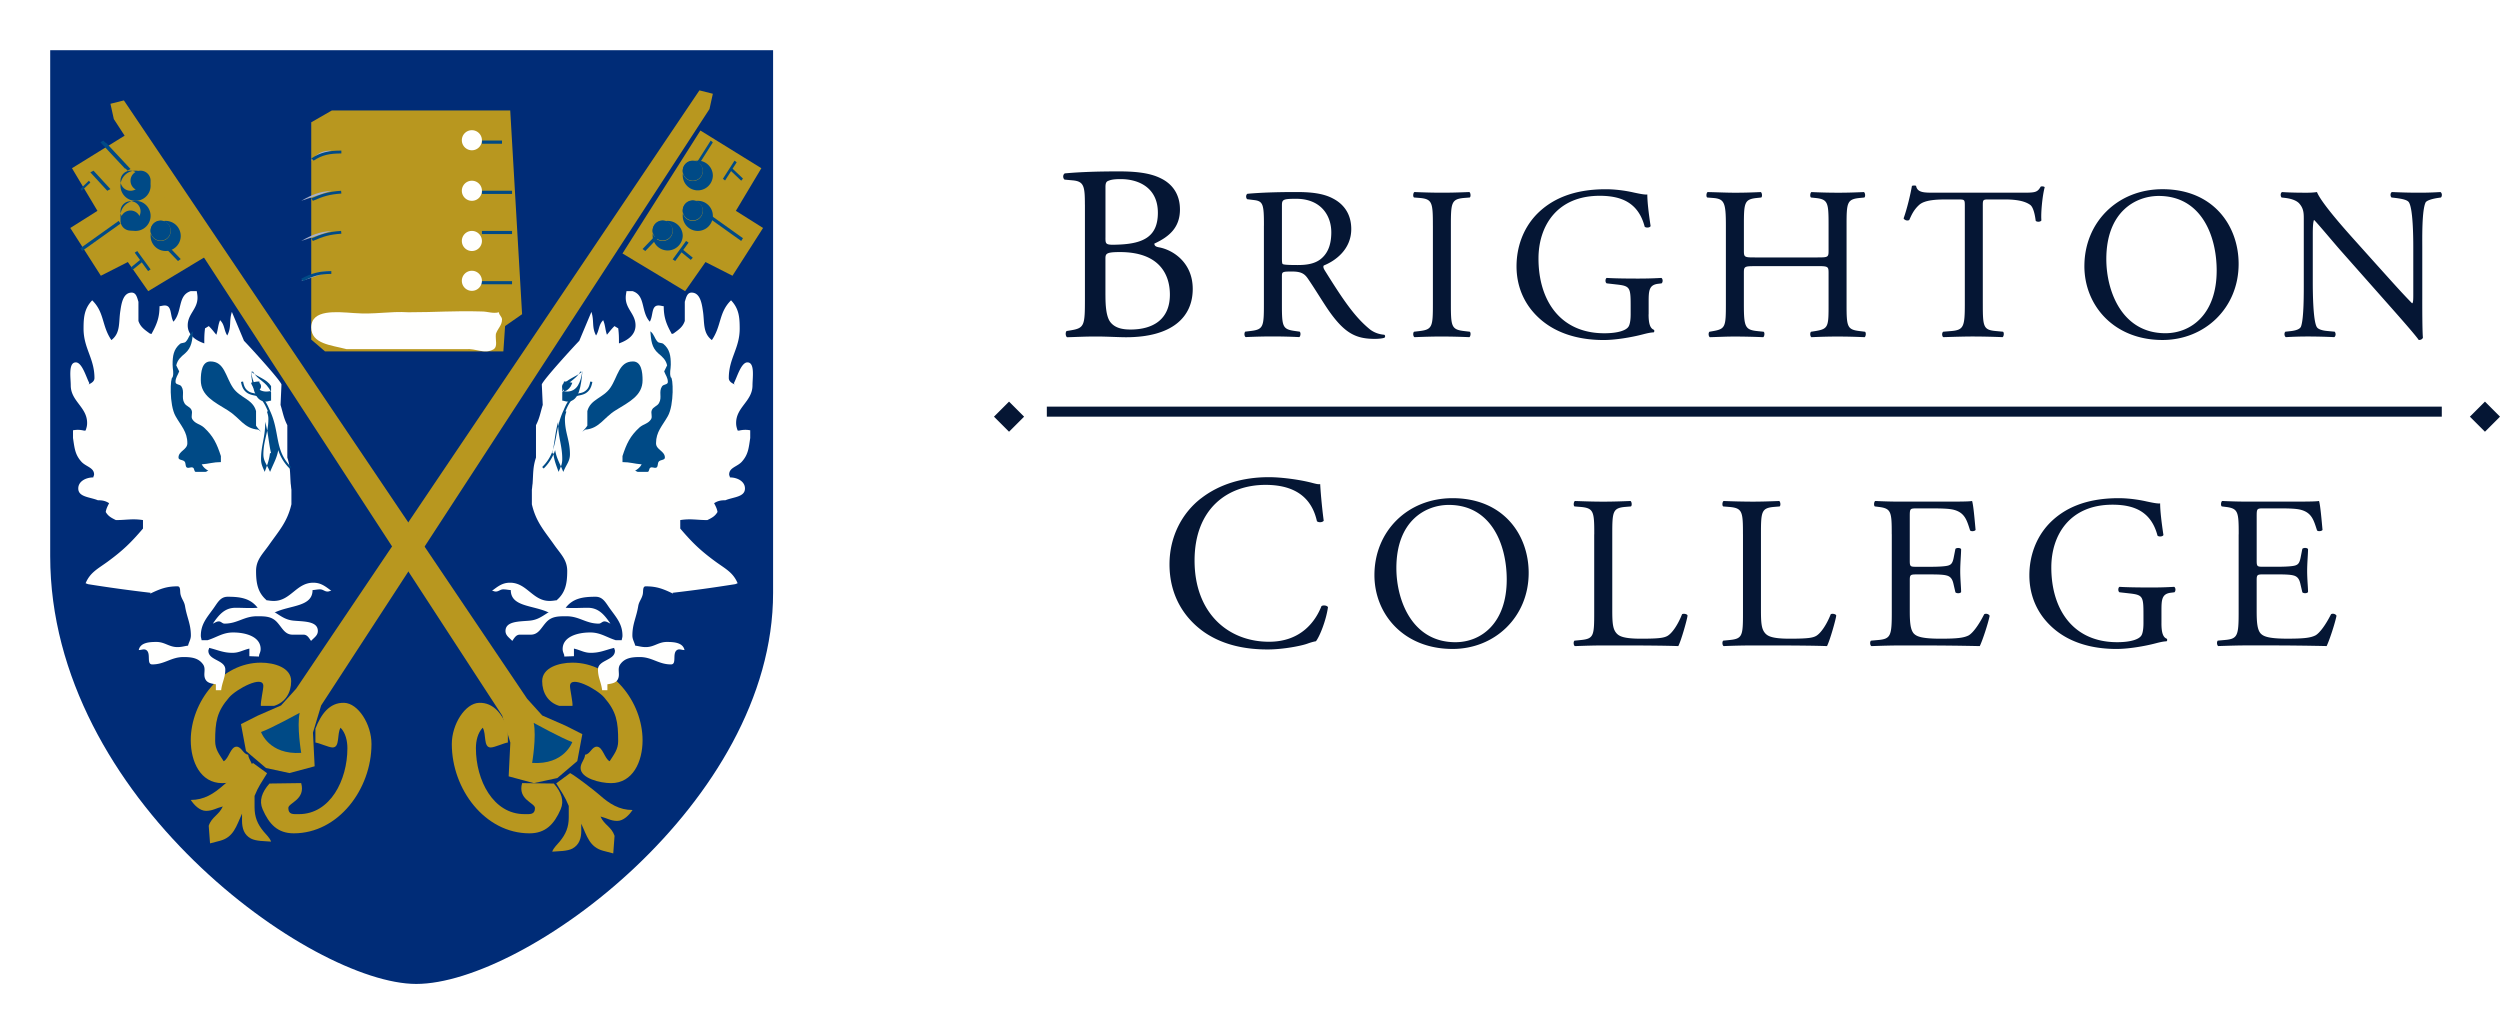 <svg xmlns="http://www.w3.org/2000/svg" viewBox="0 0 249 103"><defs><filter id="a" width="125%" height="119.4%" x="-12.5%" y="-6.5%" filterUnits="objectBoundingBox"><feOffset dy="3" in="SourceAlpha" result="shadowOffsetOuter1"/><feGaussianBlur stdDeviation="2.5" in="shadowOffsetOuter1" result="shadowBlurOuter1"/><feColorMatrix values="0 0 0 0 0 0 0 0 0 0 0 0 0 0 0 0 0 0 0.247 0" in="shadowBlurOuter1" result="shadowMatrixOuter1"/><feMerge><feMergeNode in="shadowMatrixOuter1"/><feMergeNode in="SourceGraphic"/></feMerge></filter></defs><g fill="none" fill-rule="evenodd"><g filter="url(#a)" transform="translate(5 2)"><path fill="#002C77" d="M0 50.394V0h72v54.059C72 74.909 47.286 93 36.456 93 26.076 93 0 74.517 0 50.394"/><path fill="#B8971F" d="M64.662 4L24.498 63.595l-1.505 1.668-2.321 1.015L19 67.12l.501 2.682 1.988 1.69 2.34.506 2.51-.676-.168-3.357.816-2.704L65.665 5.859 66 4.338 64.662 4M45.819 6L47 26.295l-1.694 1.179L45.135 30H27.372L26 28.822V7.18L28.057 6h17.762"/><path fill="#B8971F" d="M64.761 8l6.07 3.755L68.293 16 71 17.706l-3.045 4.758-2.687-1.365L63.238 24 57 20.246 64.761 8M8.241 8l-6.072 3.754L4.706 16 2 17.706l3.045 4.758 2.687-1.366L9.761 24 16 20.244 8.24 8"/><path fill="#FFFFFE" d="M41.376 29.773H29.511c-1.526-.4-3.511-.52-3.511-2.154 0-1.837 2.518-1.557 4.273-1.437 2.1.159 3.48-.198 5.418-.08 2.824 0 4.425-.16 7.248-.08.688 0 1.107.239 1.756.08 0 .28.305.438.305.717 0 .6-.42.879-.61 1.438-.076.598.227 1.276-.267 1.555-.915.479-1.68-.12-2.747-.04"/><path fill="#004A86" d="M63 12a1 1 0 1 1 2.002.002A1 1 0 0 1 63 12"/><path fill="#004A86" d="M63.001 12.5H63a1.5 1.5 0 1 1 3-.001 1.5 1.5 0 0 1-2.999 0M63 12a1 1 0 1 0 1.999 0A1 1 0 0 0 63 12m0 4a1 1 0 1 1 1.998-.002A1 1 0 0 1 63 16"/><path fill="#004A86" d="M63 16.5a1.5 1.5 0 1 1 3 0 1.5 1.5 0 0 1-3 0m0-.5c0 .553.446 1 .999 1 .552-.002 1-.448 1.001-1a1 1 0 1 0-2 0m-3 2a1 1 0 1 1 1.998-.002A1 1 0 0 1 60 18"/><path fill="#004A86" d="M60 18.5a1.5 1.5 0 0 1 3 0 1.501 1.501 0 0 1-3 0m0-.5a1 1 0 1 0 2 0 1 1 0 0 0-2 0"/><path fill="#B8971F" d="M21.227 63.324c0 .376-.289 1.604-.247 1.98h1.32c1.104-.336 1.7-1.296 1.7-2.466C24 61.5 22.341 61 20.98 61 17.068 61 14 64.888 14 68.732c0 2.132.968 4.268 3.137 4.268 1.063 0 3.035-.468 3.035-1.512 0-.502-.41-.821-.452-1.323-.51-.042-.652-.797-1.163-.797-.595 0-.766 1.2-1.277 1.452-.425-.67-.85-1.17-.85-2.006 0-1.923.162-2.933 1.395-4.355.724-.836 3.402-2.265 3.402-1.136m2.49 12.153c0-.517 1.75-.826 1.28-2.48l-3.158.044c-.768.869-1.047 1.719-.683 2.559.645 1.494 1.505 2.4 3.106 2.4C28.69 78 32 73.615 32 69.104c0-1.977-1.332-4.062-2.719-4.103-1.475-.045-2.318 1.16-2.866 2.578v1.376c.38.041 1.328.493 1.708.493.759 0 .416-1.324.796-1.969.504.516.682 1.315.682 2.046 0 3.179-1.712 6.563-4.83 6.563-.55 0-1.053.076-1.053-.61"/><path fill="#B8971F" d="M20.21 71c-.58.316-2.441 1.75-2.933 2.186-.985.875-1.953 1.488-3.277 1.488.339.515.902 1.088 1.526 1.088.657 0 1.029-.284 1.663-.437-.372.852-1.105 1.028-1.4 1.925L15.92 79l1.008-.262c1.345-.362 1.608-1.45 2.177-2.697.011.262 0 .415 0 .677 0 .778.198 1.423.875 1.795.526.284 1.417.256 2.02.311-.132-.382-.492-.7-.744-1.005-.613-.744-.902-1.438-.902-2.413V74.27c.372-.931.722-1.39 1.248-2.254L20.211 71M7.339 5l40.162 59.595 1.507 1.668 2.319 1.014 1.673.845-.501 2.681-1.988 1.691L48.17 73l-2.507-.676.166-3.357-.816-2.703L6.336 6.86 6 5.337 7.34 5"/><path fill="#B8971F" d="M51.772 63.325c0 .376.29 1.603.247 1.979H50.7c-1.105-.334-1.7-1.295-1.7-2.465C49 61.504 50.658 61 52.02 61c3.913 0 6.98 3.889 6.98 7.733C59 70.865 58.032 73 55.863 73c-1.064 0-3.036-.468-3.036-1.512 0-.5.41-.821.452-1.323.512-.042.653-.797 1.163-.797.596 0 .767 1.202 1.278 1.452.424-.668.85-1.17.85-2.006 0-1.92-.161-2.932-1.396-4.352-.722-.836-3.402-2.263-3.402-1.136m-3.491 12.152c0-.517-1.749-.827-1.279-2.48l3.158.043c.767.87 1.045 1.72.683 2.561C50.196 77.095 49.337 78 47.735 78 43.309 78 40 73.616 40 69.105c0-1.977 1.332-4.063 2.72-4.104 1.473-.043 2.317 1.16 2.864 2.578v1.375c-.377.044-1.326.494-1.706.494-.758 0-.418-1.324-.797-1.97-.504.516-.68 1.315-.68 2.045 0 3.178 1.711 6.564 4.83 6.564.548 0 1.052.076 1.052-.611"/><path fill="#B8971F" d="M51.789 72c.58.318 2.44 1.75 2.933 2.187.986.876 1.955 1.489 3.278 1.489-.34.513-.901 1.086-1.527 1.086-.655 0-1.029-.284-1.663-.437.372.853 1.107 1.029 1.4 1.925L56.08 80l-1.007-.263c-1.346-.36-1.609-1.449-2.177-2.695-.013.262 0 .415 0 .676 0 .778-.199 1.422-.876 1.795-.524.284-1.417.257-2.019.312.132-.384.493-.7.745-1.007.613-.743.902-1.438.902-2.41V75.27c-.374-.93-.724-1.389-1.248-2.252L51.788 72"/><path fill="#004A86" d="M8 13a1 1 0 1 1 2 0 1 1 0 0 1-2 0"/><path fill="#004A86" d="M7 13.5A1.501 1.501 0 1 1 8.501 15c-.828 0-1.5-.671-1.501-1.5m0-.5c.001.552.449.998 1.001 1A1 1 0 1 0 7 13m0 4a1 1 0 1 1 1.999-.001 1 1 0 0 1-1.999 0"/><path fill="#004A86" d="M7 16.5a1.5 1.5 0 1 1 3 0 1.5 1.5 0 0 1-3 0m0-.5a1 1 0 1 0 1.998.002A1 1 0 0 0 7 16m3 2a1 1 0 1 1 1.999-.001 1 1 0 0 1-1.999 0"/><path fill="#004A86" d="M10 18.5a1.5 1.5 0 1 1 3 0 1.5 1.5 0 0 1-3 0m0-.5c.001.553.447.998 1 1a1 1 0 1 0-1-1"/><path fill="#A6AFCB" d="M6 10l2 3M5 9l2 3m6 9l-2-2m-7-7l1 2m-2 0l1-1m-1 7l4-3m2 3l1 2m-2 0l1-1M66 9l-2 3m4 7l-4-3m4-3l-1-1m0-1l-1 2m-3 8l-1-1m0-1l-1 2m-3 0l2-2m-15-5h-3m3 5h-3m2-10h-2m4 14h-4m-14-1c-1.238 0-2 .3-3 1m3-13c-.815 0-1.39.2-2 1m2 3c-1.239.1-1.952.4-3 1m3 3c-1.239.1-1.952.4-3 1"/><path fill="#004A86" d="M25 22.767c.98-.53 1.776-.769 3-.767v.28c-1.172.004-1.85.209-2.808.72L25 22.767zm17 .547h4V23h-4v.314zM9.119 21.131l-.921.755-.198-.22.946-.773-.528-.728.25-.165L10 21.835 9.75 22l-.63-.869zM62 20.835L63.332 19l.25.165-.529.729.947.772-.198.22-.922-.753-.631.867-.25-.165zm-51-1.636l.272-.199L13 20.803l-.273.197L11 19.199zm48 .603L60.726 18l.274.198L59.273 20 59 19.802zm-56-.075L6.822 17l.178.273L3.177 20 3 19.727zm62-3.453l.177-.273L69 18.727l-.177.273L65 16.273zm-39 2.482c1.019-.446 1.753-.682 2.974-.755l.026.277c-1.177.075-1.825.283-2.833.723L26 18.755zm17-.44h3V18h-3v.314zm-17-3.559c1.018-.447 1.752-.68 2.974-.755l.026.277c-1.177.075-1.825.283-2.833.723L26 14.756zM3 13.82l.856-.82.144.18-.856.82L3 13.818zm40 .496h3V14h-3v.314zM4 12.167L4.315 12 6 13.833 5.684 14 4 12.167zm63.815-.127l-.598.934L67 12.81 68.159 11l.217.164-.43.672.024-.03 1.03.978-.175.216-1.01-.96zm-60.312-.26l-.042.025L5 9.168 5.293 9l.205.22.042-.024L8 11.831 7.709 12l-.206-.22zM64 11.82L65.787 9l.213.18L64.212 12 64 11.82zm-38-1.032c.909-.627 1.812-.79 3-.788v.284c-1.156.003-1.91.14-2.756.716L26 10.788zm17-1.475h2V9h-2v.313z"/><path fill="#FFFFFE" d="M41 9a1 1 0 1 1 1.999-.001A1 1 0 0 1 41 9m0 10a1 1 0 1 1 2 0 1 1 0 0 1-2 .002M41 23a1 1 0 1 1 1.999 0A1 1 0 0 1 41 23m0-9a1 1 0 1 1 2.001.002A1 1 0 0 1 41 14M19.289 28.932c.374.367 3.634 3.922 3.746 4.363l-.093 2.035c.243.789.3 1.285.675 2.017v3.228c.318.972.262 1.578.336 2.605.038.202.034.381.072.582v1.467c-.413 1.761-1.218 2.605-2.247 4.072-.637.9-1.274 1.467-1.274 2.567 0 1.23.168 2.202 1.123 2.972l-.09-.06c.282.037.45.073.732.073 1.686 0 2.248-1.816 3.934-1.816.768 0 1.2.367 1.8.807-.15 0-.227.074-.376.074-.299 0-.449-.219-.748-.219-.3 0-.45.055-.749.073 0 1.687-2.23 1.487-3.785 2.238l.095.02c.637.403 1.05.715 1.817.788 1.012.092 2.4.036 2.4 1.027 0 .46-.376.661-.676.99-.207-.292-.374-.623-.749-.623h-1.087c-.787 0-1.03-.679-1.555-1.247-.543-.587-1.199-.587-2.003-.587-1.293 0-1.93.734-3.223.734-.226 0-.337-.22-.563-.22-.242 0-.374.128-.599.22.6-.88 1.18-1.577 2.25-1.577.86 0 1.347.055 2.21 0-.73-.955-1.742-1.1-2.979-1.1-.769 0-1.03.642-1.48 1.247-.655.898-1.199 1.522-1.199 2.641 0 .165.057.275.075.44h.6c.973-.312 1.516-.77 2.547-.77 1.256 0 2.734.422 2.734 1.65 0 .24-.074.367-.149.587l-.019.162-.954-.037V59.6c-.656.147-1.012.421-1.686.421-.918 0-1.424-.274-2.323-.494 0 .11-.075.183-.075.293 0 .973 1.686.898 1.686 1.87 0 .808-.319 1.248-.412 2.054H16.5V64v-.844c-.449-.073-.861-.128-1.049-.513-.243-.495.095-1.01-.225-1.467-.45-.641-1.142-.734-1.948-.734-1.237 0-1.874.734-3.11.734-.618 0-.093-1.101-.6-1.431-.242-.147-.449 0-.749 0 .15-.733 1.012-.807 1.761-.807.844 0 1.256.513 2.099.513.413 0 .638-.09 1.049-.145.094-.368.283-.625.283-1.01 0-1.155-.393-1.779-.58-2.916-.075-.477-.337-.697-.449-1.173-.075-.312.037-.808-.3-.808-1.104 0-1.743.257-2.735.734l.06-.09a145.206 145.206 0 0 1-6.239-.86l-.24-.092c.448-1.082 1.236-1.45 2.191-2.147 1.498-1.1 2.304-1.87 3.522-3.3V46.8c-1.049-.165-1.648 0-2.698 0-.449-.22-.768-.385-1.011-.807.056-.348.187-.581.337-.875-.375-.238-.674-.293-1.123-.293-.806-.33-1.95-.312-1.95-1.174 0-.715.769-1.1 1.5-1.1 0-.11.075-.184.075-.294 0-.697-.825-.77-1.275-1.284-.637-.714-.674-1.374-.824-2.346v-.77c.43-.075.711-.056 1.124.036l.131-.016c.094-.275.15-.46.15-.752 0-1.578-1.63-2.165-1.63-3.741 0-.752-.262-2.291.506-2.291.637 0 1.05 1.539 1.348 2.07l-.074.13c.3-.147.581-.311.581-.643 0-1.962-1.086-2.952-1.086-4.915 0-1.136.075-2 .861-2.823 1.237 1.21.937 2.53 1.911 3.96.937-.714.708-1.775.896-2.931.112-.788.3-1.797 1.124-1.797.45 0 .544.496.674.916v1.908c.207.605.6.862 1.125 1.246l.17.055c.542-.972.805-1.65.805-2.768.205-.02.318-.074.523-.074.732 0 .507.99.863 1.614.918-1.008.394-2.622 1.723-3.044h.6c.037.257.074.403.074.66 0 1.137-.974 1.614-.974 2.75 0 .936.75 1.485 1.65 1.797 0-.587 0-.917.075-1.504.15-.074.243-.147.375-.22.318.312.468.532.748.862.188-.55.151-.918.375-1.45.47.459.375.992.712 1.523.45-.843.163-1.448.463-2.347l1.2 2.86"/><path fill="#FFFFFE" d="M20 32c.586.671 1.515.717 2 1.45v.49c-.182.014-.304.06-.485.06-1.192 0-1.372-1.099-1.515-2"/><path fill="#004A86" d="M20 32.082l.103-.013-.103.013.19-.082c.484.894 1.327.962 1.8 2.05l.01.025v.827l-.092.012c-.143.016-.258.084-.447.086-1.187-.026-1.332-1.672-1.461-2.918M21.57 34c.144.001.26-.035.429-.06v-.486c-.452-.721-1.307-.864-2-1.454.17 1.018.474 2.02 1.57 2"/><path fill="#004A86" d="M21.797 41.781c-.247-.545-.563-.878-.564-1.536.003-1.396.501-2.16.498-3.495 0-.297-.049-.459-.142-.752l.094-.029-.01-.024-.002-.006h.001c-.214-.509-.376-.837-.743-1.267-.274-.335-.73-.216-1.23-.489-.458-.27-.605-.664-.696-1.144l.001.001.206-.04c.095.47.206.768.597 1.004.388.239.893.102 1.283.533.39.454.568.82.788 1.346 1.025 2.18.435 3.981 2.124 5.635l-.15.149a4.477 4.477 0 0 1-1.138-1.835c-.142.776-.413 1.219-.72 1.946l-.096.222-.099-.22zm-.386-4.61c-.003 1.423-.413 2.202-.411 3.563 0 .517.173.805.365 1.266.24-.675.432-1.1.526-1.874l.11.02c-.244-1-.279-2.042-.595-3.146.003.053.005.11.005.171zM20 33.131c.19.481.43.708.81.869.024-.225.19-.29.19-.516 0-.227-.166-.259-.19-.484-.31 0-.525.064-.81.13"/><path fill="#004A86" d="M20.763 33.972c-.334-.133-.558-.34-.725-.752L20 33.126l.08-.017c.24-.054.43-.109.7-.109h.049l.007.065c0 .128.15.157.164.41-.013.248-.16.304-.164.436l-.009.089-.064-.028zm.033.016c.075-.255.216-.335.203-.498.017-.167-.137-.212-.21-.49-.293.007-.517.065-.789.133.199.449.431.677.796.855zM21 38c-.184-.225-.35-.363-.498-.605v-1.452c-.314-1.193-1.588-1.296-2.29-2.316C17.456 32.521 17.364 31 15.96 31c-.85 0-.96 1.071-.96 1.867 0 1.538 1.33 2.16 2.695 3.007 1.182.726 1.607 1.814 3.028 1.918L21 38"/><path fill="#004A86" d="M14.227 28c-.074.899-.129 1.611-.79 2.193-.423.355-.753.637-.882 1.198l.294.6c-.147.394-.367.62-.367 1.05 0 .3.44.206.587.45.35.543-.036 1.087.294 1.65.184.336.57.355.717.711.128.319-.092.619.073.9.294.468.753.468 1.157.824.937.862 1.286 1.611 1.69 2.849v.6c-.753 0-1.157.167-1.91.225.165.299.367.467.662.636-.13 0-.165.113-.295.113h-.955c-.183 0-.128-.34-.274-.414-.184-.112-.368.057-.57 0-.239-.056-.11-.468-.294-.637-.183-.17-.587-.113-.587-.375 0-.657.882-.768.882-1.424 0-1.144-.625-1.725-1.175-2.7-.645-1.13-.532-3.935-.294-3.86.147-.488 0-.77 0-1.275 0-.862.092-1.518.735-2.062.166-.132.441-.056.588-.225.313-.338.331-.75.718-1.031"/><path fill="#FFFFFE" d="M53 32c-.585.671-1.515.717-2 1.45v.49c.182.014.303.06.485.06 1.192 0 1.374-1.099 1.515-2"/><path fill="#004A86" d="M51.093 34.913L51 34.901v-.825l.01-.027c.472-1.088 1.316-1.155 1.8-2.049l.19.083c-.128 1.245-.276 2.891-1.462 2.918-.189-.002-.304-.07-.445-.086M53 32c-.693.59-1.548.732-2 1.454v.485c.169.026.284.062.429.06 1.098.022 1.404-.98 1.571-1.999"/><path fill="#004A86" d="M51.01 41.776c-.307-.727-.581-1.17-.721-1.947a4.49 4.49 0 0 1-1.138 1.835L49 41.516c1.69-1.654 1.1-3.454 2.126-5.636.218-.526.398-.89.788-1.344.39-.431.896-.294 1.281-.532.392-.237.504-.535.597-1.004l.208.039c-.09.48-.236.872-.695 1.146-.498.27-.956.15-1.229.486-.369.43-.53.758-.743 1.267h.001l-.002.007-.01.024.093.03c-.093.292-.142.454-.143.751-.003 1.334.494 2.1.497 3.495 0 .657-.314.991-.562 1.535l-.1.22-.094-.223zm-.373.224c.192-.46.364-.749.363-1.266.003-1.362-.407-2.143-.41-3.565 0-.06.002-.116.005-.17-.315 1.105-.352 2.147-.595 3.145l.11-.02c.094.774.286 1.2.528 1.875zM52 33.13c-.19.482-.431.71-.81.87-.025-.225-.19-.29-.19-.516 0-.227.165-.259.19-.484.308 0 .524.064.81.13"/><path fill="#004A86" d="M51.142 33.85c.012-.069-.122-.119-.142-.38.023-.27.16-.298.142-.36l.012-.11h.088c.24 0 .41.047.618.093l-.017.128.017-.128.14.03-.067.158c-.15.365-.366.558-.66.673l-.115.046-.016-.15zm-.139-.478c-.015.073.045.134.097.354.167-.145.28-.32.378-.628A1.19 1.19 0 0 0 51.11 33c-.057.267-.128.3-.11.372zM51 38c.182-.225.35-.363.498-.605v-1.452c.313-1.193 1.588-1.296 2.289-2.316.758-1.106.85-2.627 2.253-2.627.848 0 .96 1.071.96 1.867 0 1.538-1.331 2.16-2.696 3.007-1.182.726-1.607 1.814-3.028 1.918L51 38m7.574-10c.068.899.119 1.611.732 2.193.393.355.7.637.82 1.198l-.274.6c.136.394.342.62.342 1.05 0 .3-.409.206-.545.45-.324.543.034 1.087-.273 1.65-.169.336-.528.355-.666.711-.117.319.087.619-.066.9-.274.468-.699.468-1.073.824-.869.862-1.193 1.611-1.569 2.849v.6c.7 0 1.076.167 1.772.225-.152.299-.34.467-.61.636.118 0 .151.113.27.113h.887c.173 0 .12-.34.257-.414.17-.112.34.057.528 0 .222-.056.104-.468.273-.637.17-.17.545-.113.545-.375 0-.657-.818-.768-.818-1.424 0-1.144.581-1.725 1.093-2.7.904-1.705 1.67-2.7 1.806-4.685-.392.019-.563.299-.954.299-.12 0-.036-.243-.137-.3.068.225.101.356.138.6a7.69 7.69 0 0 1-.58.225c-.136-.488 0-.77 0-1.275 0-.863-.085-1.518-.68-2.062-.155-.132-.41-.056-.547-.225-.29-.338-.307-.75-.664-1.031"/><path fill="#FFFFFE" d="M52.71 28.932c-.373.367-3.634 3.922-3.747 4.363l.095 2.035c-.244.789-.3 1.285-.674 2.017v3.228c-.32.972-.264 1.578-.338 2.605-.037.202-.035.381-.072.582v1.467c.412 1.761 1.218 2.605 2.248 4.072.637.9 1.273 1.467 1.273 2.567 0 1.23-.167 2.202-1.123 2.972l.09-.06c-.28.037-.45.073-.73.073-1.686 0-2.248-1.816-3.934-1.816-.769 0-1.2.367-1.798.807.15 0 .225.074.375.074.3 0 .449-.219.749-.219s.449.055.75.073c0 1.687 2.228 1.487 3.784 2.238l-.095.02c-.637.403-1.05.715-1.817.788-1.013.092-2.398.036-2.398 1.027 0 .46.375.661.675.99.205-.292.374-.623.749-.623h1.086c.787 0 1.029-.679 1.554-1.247.544-.587 1.199-.587 2.004-.587 1.293 0 1.93.734 3.222.734.225 0 .338-.22.562-.22.244 0 .376.128.599.22-.6-.88-1.18-1.577-2.247-1.577-.862 0-1.35.055-2.212 0 .73-.955 1.742-1.1 2.979-1.1.766 0 1.028.642 1.478 1.247.658.898 1.2 1.521 1.2 2.64 0 .165-.055.276-.075.441h-.598c-.976-.312-1.518-.77-2.548-.77-1.255 0-2.736.421-2.736 1.65 0 .238.075.366.15.586l.017.162.957-.036V59.6c.655.147 1.01.421 1.686.421.917 0 1.423-.275 2.323-.494 0 .11.074.182.074.293 0 .972-1.688.898-1.688 1.87 0 .807.319 1.247.413 2.054h.525V64v-.844c.449-.073.862-.128 1.049-.513.242-.495-.094-1.01.224-1.467.449-.641 1.143-.734 1.949-.734 1.236 0 1.872.734 3.11.734.617 0 .093-1.101.599-1.431.243-.147.449 0 .748 0-.15-.733-1.011-.807-1.761-.807-.843 0-1.255.513-2.098.513-.412 0-.636-.09-1.048-.145-.095-.368-.284-.625-.284-1.01 0-1.155.393-1.779.58-2.916.074-.477.338-.697.45-1.173.074-.312-.037-.808.299-.808 1.104 0 1.742.257 2.735.734l-.06-.09c2.453-.292 3.784-.475 6.238-.86l.24-.092c-.45-1.082-1.236-1.45-2.191-2.147-1.5-1.1-2.305-1.87-3.523-3.3V46.8c1.05-.165 1.649 0 2.698 0 .45-.22.769-.385 1.012-.807-.055-.348-.187-.581-.338-.875.375-.238.675-.293 1.125-.293.804-.33 1.948-.312 1.948-1.174 0-.715-.769-1.1-1.499-1.1 0-.11-.075-.184-.075-.294 0-.697.825-.77 1.274-1.284.637-.714.675-1.374.824-2.346v-.77a2.56 2.56 0 0 0-1.124.036l-.13-.016c-.094-.275-.15-.46-.15-.752 0-1.578 1.63-2.165 1.63-3.741 0-.752.262-2.291-.507-2.291-.636 0-1.049 1.539-1.348 2.07l.075.13c-.3-.147-.58-.311-.58-.643 0-1.962 1.086-2.952 1.086-4.915 0-1.136-.075-2-.862-2.823-1.235 1.21-.936 2.53-1.91 3.96-.937-.714-.71-1.775-.897-2.931-.112-.788-.3-1.797-1.123-1.797-.45 0-.544.496-.676.916v1.908c-.206.605-.598.862-1.124 1.246l-.167.055c-.545-.972-.807-1.65-.807-2.768-.206-.02-.318-.074-.525-.074-.73 0-.504.99-.861 1.614-.918-1.008-.394-2.622-1.724-3.044h-.6c-.037.257-.075.403-.075.66 0 1.137.975 1.614.975 2.75 0 .936-.75 1.485-1.65 1.797 0-.587 0-.917-.073-1.504-.148-.074-.243-.147-.375-.22-.318.312-.467.532-.749.862-.187-.55-.15-.918-.374-1.45-.468.459-.374.992-.71 1.523-.45-.843-.165-1.448-.464-2.347l-1.2 2.86"/><path fill="#FFFFFE" d="M53 32c-.585.671-1.515.717-2 1.45v.49c.18.014.303.06.485.06 1.192 0 1.374-1.099 1.515-2"/><path fill="#004A86" d="M51.092 34.914L51 34.902v-.827l.011-.025c.472-1.089 1.315-1.156 1.799-2.05l.19.082c-.128 1.245-.274 2.892-1.462 2.918-.188-.001-.304-.07-.445-.086M53 32c-.694.59-1.548.733-2 1.454v.486c.167.026.284.062.429.06 1.098.02 1.403-.982 1.571-2"/><path fill="#004A86" d="M51.009 41.775c-.308-.726-.58-1.168-.72-1.945a4.496 4.496 0 0 1-1.138 1.834L49 41.517c1.694-1.658 1.096-3.465 2.133-5.654.214-.515.393-.878.78-1.327.39-.43.895-.293 1.28-.53.392-.238.505-.536.598-1.005l.209.039c-.09.479-.237.873-.697 1.146-.498.27-.953.15-1.229.487-.368.429-.53.757-.743 1.266l-.012.03.092.028c-.092.293-.142.454-.143.752-.003 1.333.496 2.098.5 3.493-.002.658-.318.99-.565 1.536l-.1.222-.094-.225zm-.373.225c.192-.46.366-.749.364-1.266.003-1.362-.409-2.143-.411-3.566 0-.06.001-.116.005-.168-.316 1.104-.351 2.146-.594 3.145l.108-.02c.094.775.286 1.2.528 1.875zM52 33.13c-.19.482-.429.71-.811.87-.023-.225-.189-.29-.189-.516 0-.227.166-.259.189-.484.31 0 .526.064.811.13"/><path fill="#004A86" d="M51.161 33.912c-.002-.133-.15-.19-.161-.437.014-.253.163-.282.162-.41l.005-.065h.052c.27 0 .46.054.701.109l-.01.075.01-.075.08.017-.038.094c-.167.413-.393.62-.726.754L51.17 34l-.009-.088zm-.16-.423c-.013.165.13.244.201.499.368-.178.601-.406.798-.856-.274-.068-.496-.125-.79-.132-.072.277-.226.322-.209.489zM53 38c.185-.225.351-.363.5-.605v-1.452c.312-1.193 1.587-1.296 2.288-2.316.756-1.106.85-2.627 2.252-2.627.85 0 .96 1.071.96 1.867 0 1.538-1.329 2.16-2.695 3.007-1.18.726-1.606 1.814-3.027 1.918L53 38"/><path fill="#004A86" d="M59.773 28c.074.899.128 1.611.79 2.193.423.355.753.637.882 1.198l-.294.6c.148.394.366.62.366 1.05 0 .3-.44.206-.586.45-.35.543.037 1.087-.294 1.65-.185.336-.57.355-.717.711-.128.319.091.619-.073.9-.294.468-.754.468-1.157.824-.938.862-1.286 1.611-1.69 2.849v.6c.752 0 1.156.167 1.91.225-.165.299-.367.467-.661.636.129 0 .164.113.294.113h.955c.183 0 .128-.34.275-.414.184-.112.368.057.569 0 .239-.056.11-.468.295-.637.183-.17.586-.113.586-.375 0-.657-.882-.768-.882-1.424 0-1.144.626-1.725 1.175-2.7.645-1.13.533-3.935.295-3.86-.15-.488 0-.77 0-1.275 0-.862-.093-1.518-.737-2.062-.164-.132-.44-.056-.587-.225-.312-.338-.33-.75-.716-1.031M24.845 66S21.939 67.59 21 67.908c0 0 .782 2.29 4 2.078 0 0-.446-2.63-.155-3.986m23.312 1s2.905 1.59 3.843 1.908c0 0-.782 2.29-4 2.078 0 0 .448-2.63.157-3.986"/></g><path fill="#051634" d="M108.055 20.37c0-1.836-.1-2.307-1.224-2.407l-.798-.074c-.2-.149-.175-.52.024-.62 1.349-.124 3.047-.198 5.37-.198 1.574 0 3.072.124 4.196.694 1.075.521 1.9 1.513 1.9 3.1 0 1.786-1.05 2.704-2.549 3.398 0 .249.2.323.475.373 1.35.248 3.347 1.488 3.347 4.142 0 2.877-2.147 4.811-6.643 4.811-.724 0-1.948-.074-2.997-.074-1.099 0-1.948.05-2.872.074-.15-.074-.2-.47-.05-.62l.45-.074c1.324-.223 1.374-.496 1.374-3.1v-9.426zm2.048 3.298c0 .694.026.744 1.3.694 2.547-.099 3.921-.842 3.921-3.174 0-2.431-1.823-3.35-3.72-3.35-.55 0-.925.05-1.15.15-.249.074-.349.198-.349.644v5.035zm0 5.754c0 .893.05 2.158.525 2.704.474.57 1.224.695 1.973.695 2.222 0 3.92-.993 3.92-3.473 0-1.96-.998-4.241-4.97-4.241-1.35 0-1.45.149-1.45.645v3.67zm15.785-6.953c0-2.062-.066-2.43-.962-2.54l-.699-.086c-.153-.109-.153-.456.022-.543 1.224-.108 2.732-.173 4.873-.173 1.355 0 2.644.108 3.65.65 1.048.543 1.813 1.52 1.813 3.039 0 2.06-1.638 3.19-2.731 3.624-.11.13 0 .347.109.52 1.748 2.8 2.906 4.535 4.392 5.772.37.325.918.564 1.508.607.11.043.13.217.022.304-.196.065-.546.108-.961.108-1.858 0-2.973-.543-4.525-2.735-.568-.803-1.464-2.301-2.142-3.277-.328-.478-.678-.695-1.552-.695-.983 0-1.027.022-1.027.477v2.735c0 2.278.044 2.539 1.31 2.712l.46.065c.13.108.087.477-.044.542a54.727 54.727 0 0 0-2.601-.066c-.918 0-1.705.02-2.732.065-.131-.066-.175-.391-.044-.543l.546-.065c1.268-.152 1.312-.434 1.312-2.713v-7.79zm1.792 3.103c0 .39 0 .63.066.717.065.065.393.108 1.507.108.787 0 1.618-.087 2.251-.565.59-.456 1.093-1.215 1.093-2.691 0-1.715-1.07-3.342-3.497-3.342-1.354 0-1.42.086-1.42.694v5.078zm15.035-3.081c0-2.3-.044-2.67-1.333-2.778l-.547-.044c-.13-.087-.087-.477.044-.542 1.093.044 1.836.065 2.754.065.874 0 1.617-.02 2.71-.065.131.065.174.456.043.543l-.546.044c-1.289.11-1.333.478-1.333 2.778v7.726c0 2.301.044 2.605 1.333 2.756l.547.065c.131.087.088.478-.044.543a64.593 64.593 0 0 0-2.709-.065c-.918 0-1.66.022-2.754.065-.13-.065-.174-.412-.043-.542l.547-.065c1.29-.152 1.333-.455 1.333-2.756v-7.726m21.482 8.811c0 .87.131 1.39.525 1.541a.178.178 0 0 1-.02.261c-.263 0-.656.087-1.07.195-1.159.304-2.733.565-3.913.565-2.6 0-4.982-.717-6.665-2.409-1.31-1.303-2.01-3.017-2.01-4.927 0-1.845.612-3.71 1.967-5.143 1.465-1.519 3.628-2.539 6.928-2.539 1.246 0 2.404.24 2.776.326.415.087 1.092.24 1.355.195 0 .716.131 1.845.328 3.147-.066.174-.459.195-.59.065-.612-2.344-2.252-3.08-4.48-3.08-4.24 0-6.097 2.993-6.097 6.25 0 4.166 2.164 7.442 6.556 7.442 1.355 0 2.164-.282 2.404-.65.11-.152.22-.543.22-1.238v-.868c0-1.823-.066-1.953-1.42-2.105l-.962-.109c-.175-.087-.153-.477 0-.542.634.043 1.836.065 3.125.065.852 0 1.595-.022 2.316-.065.153.087.175.412.022.542l-.349.043c-.918.11-.94.717-.94 1.823v1.216m10.576-4.796c-1.049 0-1.092.043-1.092.694v3.06c0 2.28.11 2.583 1.333 2.713l.634.065c.132.087.088.478-.043.543a72.173 72.173 0 0 0-2.775-.065c-.94 0-1.683.043-2.535.065-.13-.065-.175-.412-.044-.542l.371-.065c1.224-.217 1.268-.434 1.268-2.712V22.45c0-2.279-.153-2.648-1.29-2.734l-.568-.044c-.13-.087-.087-.478.044-.542 1.071.021 1.814.065 2.754.065.852 0 1.595-.022 2.535-.065.131.065.175.456.044.542l-.415.044c-1.267.13-1.31.456-1.31 2.735v2.495c0 .673.043.694 1.092.694h6.25c1.049 0 1.092-.022 1.092-.695V22.45c0-2.279-.044-2.604-1.333-2.734l-.416-.044c-.13-.087-.087-.477.044-.542a57.82 57.82 0 0 0 2.644.065c.852 0 1.595-.022 2.58-.065.13.065.173.456.042.543l-.458.044c-1.268.13-1.311.455-1.311 2.734v7.813c0 2.278.043 2.56 1.311 2.712l.524.065c.132.087.088.478-.043.543a60.465 60.465 0 0 0-2.644-.065c-.896 0-1.683.022-2.644.065-.131-.065-.175-.412-.044-.542l.415-.065c1.333-.217 1.333-.434 1.333-2.712V27.2c0-.651-.044-.695-1.093-.695h-6.25m22.705 3.755c0 2.279.044 2.604 1.31 2.712l.7.066c.132.087.088.477-.044.542a78.288 78.288 0 0 0-2.862-.065c-.874 0-1.64.022-3.038.065-.131-.065-.175-.434 0-.542l.787-.065c1.246-.108 1.355-.433 1.355-2.712V20.56c0-.673 0-.694-.656-.694h-1.202c-.939 0-2.14.043-2.688.542-.525.477-.743.955-.984 1.497-.175.13-.48.022-.568-.152.35-.976.677-2.365.83-3.233.066-.044.35-.065.415 0 .131.694.853.672 1.858.672h8.85c1.18 0 1.378-.043 1.706-.607.11-.044.35-.022.394.065-.241.89-.394 2.647-.328 3.298-.087.174-.46.174-.568.043-.066-.542-.22-1.345-.547-1.584-.503-.369-1.333-.543-2.535-.543h-1.552c-.656 0-.634.022-.634.738v9.658m10.118-3.754c0-4.34 3.278-7.661 7.78-7.661 5.047 0 7.582 3.624 7.582 7.444 0 4.383-3.365 7.574-7.583 7.574-4.85 0-7.78-3.451-7.78-7.357m13.177.455c0-3.58-1.595-7.444-5.769-7.444-2.273 0-5.223 1.541-5.223 6.294 0 3.212 1.573 7.378 5.878 7.378 2.622 0 5.113-1.953 5.113-6.228m20.477 2.865c0 .651 0 3.234.066 3.798-.043.13-.174.24-.415.24-.262-.37-.896-1.13-2.797-3.279l-5.07-5.729c-.59-.673-2.077-2.452-2.535-2.93h-.044c-.087.261-.11.76-.11 1.411v4.731c0 1.021.023 3.842.394 4.493.13.24.568.37 1.115.412l.677.065c.13.173.109.434-.044.542a56.423 56.423 0 0 0-2.557-.065c-.917 0-1.508.022-2.272.065-.153-.108-.175-.412-.044-.542l.59-.065c.502-.065.852-.195.962-.434.305-.78.284-3.428.284-4.47v-6.272c0-.607-.022-1.063-.481-1.562-.306-.303-.83-.455-1.355-.52l-.372-.043c-.13-.13-.13-.456.044-.542.918.065 2.076.065 2.47.065.35 0 .722-.02 1.006-.065.437 1.107 3.016 3.972 3.737 4.775l2.12 2.365c1.508 1.671 2.579 2.886 3.606 3.928h.044c.087-.109.087-.456.087-.91V24.64c0-1.02-.022-3.841-.437-4.492-.131-.196-.481-.326-1.355-.434l-.372-.043c-.153-.13-.131-.478.044-.543 1.005.044 1.748.065 2.579.065a33.9 33.9 0 0 0 2.25-.065c.176.11.176.413.045.543l-.306.044c-.7.108-1.137.282-1.224.455-.372.78-.328 3.472-.328 4.47v5.187m-121.63 19.808c1.823-1.414 4.146-2.108 6.743-2.108 1.349 0 3.247.272 4.42.595.3.074.475.123.7.099.025.57.15 2.133.35 3.646-.125.174-.5.198-.675.049-.374-1.687-1.498-3.622-5.12-3.622-3.82 0-7.068 2.406-7.068 7.54 0 5.208 3.322 8.085 7.418 8.085 3.222 0 4.645-2.083 5.22-3.546.175-.125.55-.075.65.098-.176 1.29-.825 2.927-1.2 3.398-.299.05-.599.149-.874.248-.549.198-2.347.57-3.946.57-2.248 0-4.396-.446-6.219-1.662-1.998-1.364-3.546-3.621-3.546-6.821 0-2.754 1.25-5.11 3.147-6.573m17.264 7.649c0-4.341 3.278-7.661 7.78-7.661 5.048 0 7.583 3.624 7.583 7.443 0 4.384-3.365 7.574-7.583 7.574-4.851 0-7.78-3.45-7.78-7.357m13.178.456c0-3.581-1.595-7.444-5.77-7.444-2.272 0-5.222 1.54-5.222 6.293 0 3.212 1.573 7.38 5.878 7.38 2.622 0 5.113-1.954 5.113-6.23m8.719-4.514c0-2.279-.043-2.626-1.421-2.734l-.546-.044c-.131-.087-.087-.478.044-.542 1.224.043 1.967.065 2.841.065.852 0 1.595-.022 2.688-.066.131.065.175.456.044.542l-.524.044c-1.29.108-1.333.456-1.333 2.734v7.553c0 1.367.065 1.931.459 2.343.24.24.655.5 2.382.5 1.857 0 2.316-.087 2.666-.283.437-.26 1.005-1.042 1.442-2.148.13-.109.546-.022.546.13 0 .24-.612 2.452-.918 3.038-1.115-.043-3.19-.065-5.441-.065H159.7c-.917 0-1.617.022-2.841.065-.131-.065-.174-.412-.043-.542l.655-.065c1.268-.13 1.312-.434 1.312-2.713V53.22m14.816 0c0-2.279-.044-2.626-1.42-2.734l-.547-.044c-.131-.087-.088-.478.043-.543a76.34 76.34 0 0 0 2.841.065c.853 0 1.596-.022 2.689-.065.13.065.175.456.044.543l-.525.043c-1.29.108-1.333.456-1.333 2.734v7.552c0 1.367.065 1.931.459 2.343.24.239.655.499 2.382.499 1.857 0 2.316-.086 2.666-.282.437-.26 1.005-1.042 1.442-2.148.132-.108.547-.022.547.13 0 .239-.612 2.452-.918 3.038-1.114-.043-3.19-.065-5.44-.065h-2.012a74.4 74.4 0 0 0-2.84.065c-.132-.065-.175-.412-.044-.542l.656-.065c1.268-.131 1.312-.434 1.312-2.713V53.22m14.817 0c0-2.257-.043-2.583-1.333-2.735l-.349-.044c-.13-.086-.088-.478.043-.543.94.044 1.683.065 2.58.065h4.108c1.4 0 2.688 0 2.951-.065.132.37.263 1.932.35 2.887-.087.13-.437.174-.547.044-.327-1.021-.524-1.78-1.66-2.062-.459-.109-1.158-.13-2.12-.13h-1.573c-.655 0-.655.043-.655.868v4.341c0 .607.066.607.721.607h1.267c.918 0 1.596-.043 1.858-.13.262-.087.415-.217.524-.76l.175-.89c.11-.13.481-.13.568.022 0 .52-.087 1.368-.087 2.192 0 .781.088 1.606.088 2.083-.087.152-.458.152-.568.022l-.196-.847c-.087-.39-.24-.716-.677-.825-.306-.087-.83-.108-1.683-.108h-1.267c-.656 0-.722.022-.722.586v3.06c0 1.15.066 1.888.415 2.257.263.261.722.499 2.645.499 1.682 0 2.316-.086 2.797-.325.393-.217.984-.977 1.552-2.105.153-.109.46-.044.546.152-.153.759-.699 2.43-.983 3.016a267.5 267.5 0 0 0-5.857-.065h-1.967c-.94 0-1.683.022-2.972.065-.13-.065-.175-.412-.044-.542l.721-.065c1.246-.108 1.355-.434 1.355-2.713V53.22m26.858 8.855c0 .868.131 1.389.525 1.54a.178.178 0 0 1-.022.262c-.262 0-.656.086-1.07.195-1.159.304-2.733.564-3.913.564-2.6 0-4.983-.716-6.665-2.41-1.31-1.301-2.01-3.015-2.01-4.926 0-1.845.612-3.71 1.967-5.143 1.464-1.52 3.628-2.539 6.927-2.539 1.246 0 2.404.24 2.776.325.415.087 1.093.24 1.355.195 0 .716.131 1.845.328 3.147-.066.173-.459.195-.59.065-.612-2.344-2.25-3.082-4.48-3.082-4.24 0-6.097 2.995-6.097 6.25 0 4.167 2.163 7.444 6.556 7.444 1.355 0 2.163-.283 2.404-.652.11-.152.218-.543.218-1.237v-.868c0-1.823-.065-1.953-1.42-2.105l-.962-.108c-.175-.087-.153-.477 0-.543.634.044 1.836.065 3.125.065a37.5 37.5 0 0 0 2.317-.065c.153.087.175.412.022.543l-.35.043c-.917.108-.94.716-.94 1.822v1.215m7.694-8.854c0-2.257-.044-2.583-1.333-2.735l-.35-.044c-.13-.087-.087-.478.044-.543.94.044 1.682.065 2.58.065h4.107c1.398 0 2.688 0 2.95-.065.131.37.262 1.931.35 2.886-.088.13-.437.174-.547.044-.328-1.021-.525-1.78-1.66-2.062-.46-.11-1.159-.13-2.12-.13h-1.574c-.656 0-.656.043-.656.868v4.34c0 .607.065.607.721.607h1.268c.917 0 1.595-.044 1.857-.13.262-.087.415-.217.524-.76l.176-.89c.109-.13.48-.13.568.021 0 .521-.087 1.368-.087 2.192 0 .782.088 1.606.088 2.084-.088.152-.46.152-.568.022l-.197-.846c-.088-.39-.241-.716-.678-.825-.306-.087-.83-.109-1.683-.109h-1.27c-.656 0-.72.021-.72.586v3.06c0 1.15.064 1.888.414 2.257.262.26.721.5 2.644.5 1.683 0 2.316-.088 2.797-.327.393-.217.983-.977 1.551-2.105.153-.108.46-.043.546.152-.153.76-.699 2.43-.983 3.017a267.5 267.5 0 0 0-5.857-.065h-1.967c-.94 0-1.683.022-2.973.065-.13-.065-.175-.412-.044-.542l.721-.065c1.246-.109 1.355-.434 1.355-2.713v-7.81"/><path stroke="#051634" d="M104.264 41h138.938"/><path fill="#051634" d="M99 41.5l1.5-1.5 1.5 1.5-1.5 1.5-1.5-1.5m147 0l1.501-1.5L249 41.5l-1.499 1.5L246 41.5"/></g></svg>